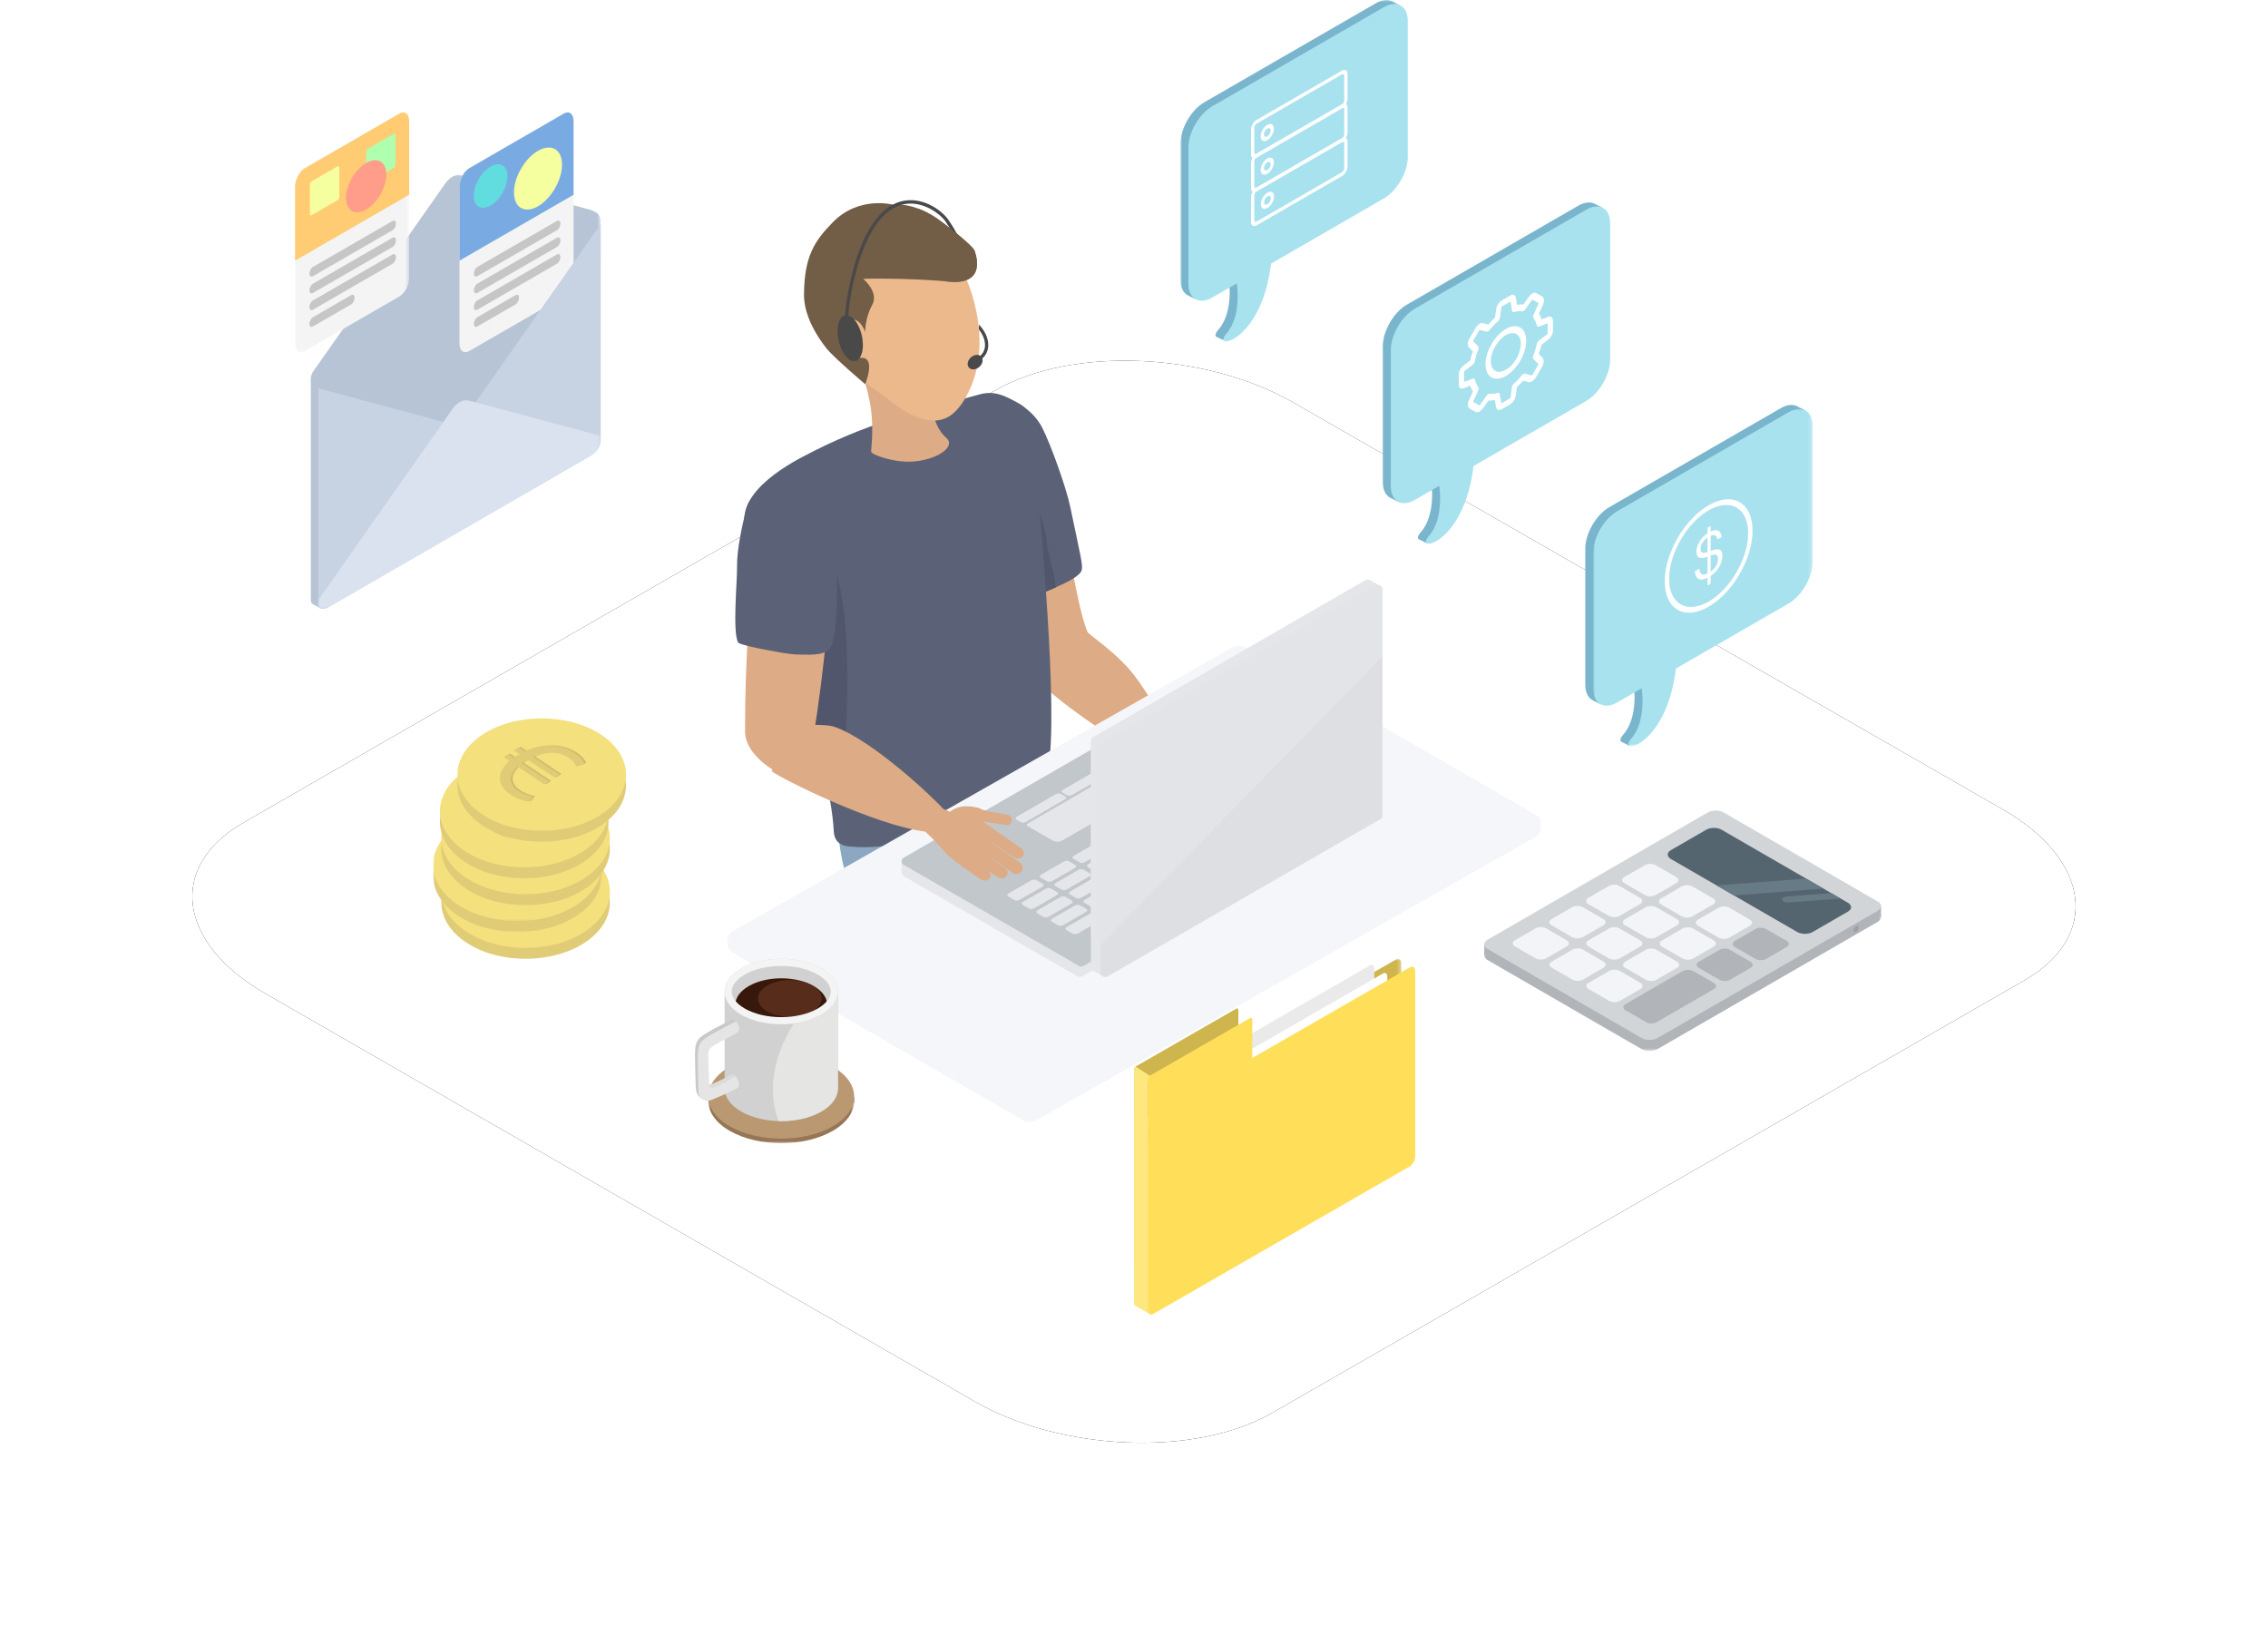 <svg xmlns="http://www.w3.org/2000/svg" xmlns:xlink="http://www.w3.org/1999/xlink" width="566" height="408" viewBox="0 0 566 408"><defs><polygon id="c" points="0 0 203.323 0 203.323 118.912 0 118.912"/><polygon id="e" points="0 0 54.75 0 54.75 84.164 0 84.164"/><polygon id="g" points="0 0 54.77 0 54.77 85.007 0 85.007"/><polygon id="i" points="0 0 36.398 0 36.398 21.014 0 21.014"/><polygon id="k" points="0 0 99.045 0 99.045 57.236 0 57.236"/><polygon id="m" points="0 0 66.684 0 66.684 86.764 0 86.764"/><polygon id="o" points="0 0 42.065 0 42.065 28.054 0 28.054"/><polygon id="q" points="0 0 42.065 0 42.065 28.054 0 28.054"/><polygon id="s" points="0 0 72.335 0 72.335 52.159 0 52.159"/><polygon id="u" points="0 0 28.471 0 28.471 59.827 0 59.827"/><polygon id="w" points="0 0 70.489 0 70.489 52.158 0 52.158"/><filter id="b" width="130.6%" height="153.3%" x="-15.3%" y="-26.7%" filterUnits="objectBoundingBox"><feOffset in="SourceAlpha" result="shadowOffsetOuter1"/><feGaussianBlur in="shadowOffsetOuter1" result="shadowBlurOuter1" stdDeviation="24"/><feColorMatrix in="shadowBlurOuter1" values="0 0 0 0 0.216 0 0 0 0 0.561 0 0 0 0 0.749 0 0 0 0.15 0"/></filter><path id="a" d="M18.173,247.888 L195.061,349.586 C216.729,362.181 250.316,363.549 269.384,352.609 L457.178,244.649 C476.174,233.709 473.791,214.636 451.833,201.968 L274.729,100.414 C252.699,87.819 219.474,86.451 200.406,97.391 L12.611,205.351 C-6.096,216.147 -3.785,235.22 18.173,247.888 Z"/></defs><g fill="none" fill-rule="evenodd" transform="translate(48)"><rect width="470" height="390"/><use xlink:href="#a" fill="#000" filter="url(#b)"/><use xlink:href="#a" fill="#FFF"/><g transform="translate(133.442)"><path fill="#8BA7C1" d="M50.172,200.55 C67.182,210.226 109.456,225.952 114.317,241.358 C117.653,251.927 87.877,263.263 87.719,253.34 C76.146,247.862 60.163,242.539 48.821,237.079 C40.528,233.084 35.665,230.802 32.52,225.096 C29.538,219.689 27.657,213.684 27.086,197.994 C27.038,196.709 25.424,193.149 23.654,191.147 C37.524,197.27 33.162,190.874 50.172,200.55"/><path fill="#DDAB85" d="M63.932,100.049 C66.89,110.665 65.247,116.46 68.454,127.362 C71.661,138.264 72.001,157.603 76.374,168.798 C83.995,176.196 94.449,183.025 102.687,188.008 C105.852,189.924 112.532,192.964 113.542,192.968 C118.834,192.984 118.237,186.914 114.269,183.76 C112.247,182.154 113.118,182.295 107.971,177.34 C105.771,175.224 103.939,171.207 100.733,167.413 C96.434,162.326 90.237,158.337 89.947,157.663 C86.455,149.536 82.719,117.866 80.214,112.742 C73.317,98.634 73.738,106.658 63.932,100.049"/><path fill="#5B6277" d="M72.469,101.177 C72.981,101.097 72.784,100.693 73.183,101.202 C72.767,100.672 76.574,102.666 78.653,106.718 C80.734,110.768 84.631,121.598 85.648,126.477 C88.24,138.896 88.862,141.009 88.493,142.301 C88.114,143.625 85.248,145.138 82.026,146.567 C79.232,147.804 75.831,149.215 74.905,148.962 C73.575,148.6 73.513,144.385 73.303,143.498 C70.471,131.563 68.959,119.633 65.893,107.857 C68.087,105.641 70.271,103.393 72.469,101.177"/><path fill="#51566D" d="M73.614,119.515 C74.833,122.231 75.995,122.984 77.053,125.512 C78.112,128.04 79.565,132.37 79.782,134.927 C80.12,138.907 81.836,142.699 82.025,146.567 C81.983,146.651 74.801,149.667 73.26,149.74 C71.397,149.828 74.429,144.786 74.356,142.98 C71.488,131.301 68.887,119.559 65.863,107.95 C68.855,111.271 71.894,115.684 73.614,119.515"/><path fill="#5B6277" d="M18.791,114.023 C35.022,105.422 46.397,102.987 63.086,98.396 C67.003,97.318 69.84,99.027 72.965,100.748 C75.42,102.1 76.052,104.395 77.89,106.215 C75.807,110.02 76.861,112.852 77.136,117.256 C77.474,122.65 82.285,170.321 80.569,188.579 C79.998,194.645 78.567,200.846 66.841,204.555 C56.08,207.959 41.43,212.338 30.423,211.212 C26.705,210.832 26.673,208.145 26.609,207.027 C26.038,196.947 21.243,181.538 21.079,175.17 C20.942,169.806 23.419,160.978 22.196,155.22 C21.083,149.977 21.05,145.031 20.437,139.87 C16.654,138.722 8.632,138.561 6.207,135.134 C-0.656,125.435 12.69,117.256 18.791,114.023"/><g transform="translate(0 161.088)"><mask id="d" fill="#fff"><use xlink:href="#c"/></mask><path fill="#F4F6F9" d="M77.128,118.491 L201.69,47.778 C203.858,46.547 203.87,43.428 201.71,42.181 L129.4,0.432 C128.408,-0.139 127.189,-0.145 126.195,0.42 L1.633,71.134 C-0.535,72.364 -0.547,75.485 1.613,76.731 L73.923,118.479 C74.913,119.051 76.133,119.056 77.128,118.491" mask="url(#d)"/></g><path fill="#51566D" d="M17.933,177.167 C18.631,172.387 23.41,160.512 22.546,157.497 C19.433,146.63 16.732,143.062 22.862,134.28 C31.294,142.867 30.767,172.29 28.907,192.558 C29.331,193.727 27.398,197.267 26.729,197.038 C24.918,196.418 21.48,195.146 21.326,193.474 C20.793,187.696 17.104,182.841 17.933,177.167"/><polygon fill="#E4E6EA" points="43.564 215.055 43.564 217.565 48.144 216.605"/><path fill="#E4E6EA" d="M88.626,243.606 L156.288,204.598 C157.103,204.129 157.103,202.953 156.288,202.483 L112.895,177.467 C112.518,177.25 112.052,177.25 111.675,177.467 L44.248,216.34 C43.33,216.869 43.33,218.195 44.248,218.725 L87.407,243.606 C87.784,243.824 88.248,243.824 88.626,243.606"/><polygon fill="#E4E6EA" points="156.899 200.916 156.899 203.633 151.732 202.824"/><path fill="#C2C7CC" d="M88.808,241.082 L156.249,202.202 C157.239,201.63 157.239,200.201 156.249,199.631 L113.077,174.741 C112.807,174.587 112.476,174.587 112.207,174.741 L44.077,214.018 C43.393,214.413 43.393,215.401 44.077,215.795 L87.938,241.082 C88.208,241.237 88.539,241.237 88.808,241.082"/><path fill="#E4E6EA" d="M103.969 196.582 97.802 193.026C97.392 192.79 96.885 192.792 96.478 193.034 93.122 195.024 77.799 203.9 74.934 205.559 74.725 205.68 74.733 205.977 74.943 206.097L81.203 209.707C81.89 210.103 82.931 210.147 83.527 209.804L104.137 197.922C104.732 197.579 104.656 196.978 103.969 196.582M73.315 205.156 72.207 204.517C71.89 204.333 71.93 204.012 72.296 203.8L82.078 198.154C82.442 197.942 83.001 197.92 83.317 198.102L84.424 198.742C84.741 198.925 84.701 199.246 84.337 199.458L74.554 205.104C74.189 205.316 73.632 205.338 73.315 205.156M84.837 198.434 83.728 197.795C83.412 197.611 83.451 197.289 83.817 197.078L93.599 191.431C93.964 191.22 94.522 191.197 94.838 191.379L95.946 192.02C96.262 192.202 96.222 192.524 95.858 192.735L86.076 198.382C85.71 198.594 85.153 198.616 84.837 198.434M78.693 221.256 73.009 224.538C72.63 224.758 72.051 224.782 71.722 224.592L70.148 223.682C69.82 223.494 69.861 223.159 70.24 222.939L75.924 219.658C76.305 219.439 76.883 219.415 77.211 219.604L78.786 220.513C79.115 220.703 79.072 221.037 78.693 221.256M86.829 216.559 81.145 219.841C80.766 220.061 80.186 220.085 79.858 219.895L78.284 218.985C77.956 218.797 77.997 218.462 78.376 218.242L84.06 214.961C84.44 214.742 85.018 214.718 85.347 214.907L86.922 215.816C87.25 216.006 87.208 216.34 86.829 216.559M94.964 211.862 89.28 215.144C88.901 215.364 88.322 215.388 87.993 215.198L86.42 214.288C86.091 214.1 86.132 213.765 86.511 213.545L92.195 210.264C92.576 210.045 93.154 210.021 93.482 210.21L95.057 211.119C95.386 211.309 95.343 211.643 94.964 211.862M103.1 207.165 97.416 210.447C97.037 210.667 96.457 210.691 96.129 210.5L94.555 209.591C94.227 209.402 94.268 209.067 94.647 208.848L100.331 205.567C100.711 205.348 101.289 205.324 101.618 205.513L103.193 206.422C103.521 206.612 103.479 206.946 103.1 207.165M111.235 202.468 105.551 205.75C105.172 205.97 104.593 205.994 104.265 205.803L102.691 204.894C102.362 204.705 102.403 204.37 102.782 204.151L108.466 200.87C108.847 200.651 109.425 200.627 109.753 200.816L111.329 201.725C111.657 201.915 111.614 202.249 111.235 202.468M119.371 197.771 113.687 201.053C113.308 201.272 112.728 201.296 112.4 201.106L110.826 200.197C110.498 200.008 110.539 199.673 110.918 199.454L116.602 196.173C116.982 195.954 117.56 195.93 117.889 196.119L119.464 197.028C119.792 197.218 119.75 197.552 119.371 197.771M127.507 193.074 121.822 196.356C121.444 196.575 120.864 196.599 120.536 196.409L118.962 195.5C118.633 195.311 118.675 194.976 119.053 194.757L124.738 191.476C125.118 191.257 125.696 191.233 126.024 191.422L127.6 192.331C127.928 192.521 127.885 192.855 127.507 193.074M82.323 223.352 76.639 226.634C76.26 226.853 75.68 226.877 75.352 226.687L73.778 225.778C73.45 225.589 73.491 225.254 73.87 225.035L79.554 221.754C79.934 221.535 80.512 221.511 80.841 221.7L82.416 222.609C82.744 222.799 82.702 223.133 82.323 223.352M90.458 218.655 84.774 221.937C84.395 222.156 83.816 222.18 83.487 221.99L81.914 221.081C81.585 220.892 81.626 220.557 82.005 220.338L87.689 217.057C88.07 216.838 88.648 216.814 88.976 217.003L90.551 217.912C90.88 218.102 90.837 218.436 90.458 218.655M98.594 213.958 92.91 217.24C92.531 217.459 91.951 217.483 91.623 217.293L90.049 216.384C89.721 216.195 89.762 215.86 90.141 215.641L95.825 212.36C96.205 212.141 96.783 212.117 97.112 212.306L98.687 213.215C99.015 213.405 98.973 213.739 98.594 213.958M106.729 209.261 101.045 212.543C100.666 212.762 100.087 212.786 99.759 212.596L98.185 211.687C97.856 211.498 97.898 211.163 98.276 210.944L103.961 207.663C104.341 207.444 104.919 207.42 105.247 207.608L106.823 208.518C107.151 208.708 107.108 209.041 106.729 209.261M114.865 204.564 109.181 207.846C108.802 208.065 108.222 208.089 107.894 207.899L106.32 206.99C105.992 206.801 106.033 206.466 106.412 206.247L112.096 202.966C112.476 202.747 113.054 202.723 113.383 202.911L114.958 203.821C115.286 204.011 115.244 204.344 114.865 204.564M123.001 199.867 117.316 203.149C116.938 203.368 116.358 203.392 116.03 203.202L114.456 202.293C114.127 202.104 114.169 201.769 114.547 201.55L120.232 198.269C120.612 198.049 121.19 198.025 121.518 198.214L123.094 199.124C123.422 199.314 123.379 199.647 123.001 199.867M131.136 195.17 125.452 198.452C125.073 198.671 124.494 198.695 124.165 198.505L122.591 197.596C122.263 197.407 122.304 197.072 122.683 196.853L128.367 193.572C128.747 193.352 129.326 193.328 129.654 193.517L131.229 194.427C131.557 194.617 131.515 194.95 131.136 195.17M85.953 225.448 80.268 228.73C79.89 228.949 79.31 228.973 78.982 228.783L77.408 227.874C77.079 227.685 77.121 227.35 77.499 227.13L83.184 223.85C83.564 223.63 84.142 223.606 84.47 223.795L86.046 224.704C86.374 224.895 86.331 225.228 85.953 225.448M94.088 220.75 88.404 224.032C88.025 224.252 87.446 224.276 87.117 224.086L85.543 223.176C85.215 222.988 85.256 222.653 85.635 222.433L91.319 219.153C91.699 218.933 92.278 218.909 92.606 219.098L94.181 220.007C94.509 220.197 94.467 220.531 94.088 220.75M102.224 216.053 96.539 219.335C96.161 219.555 95.581 219.579 95.253 219.389L93.679 218.479C93.35 218.291 93.392 217.956 93.771 217.736L99.455 214.456C99.835 214.236 100.413 214.212 100.741 214.401L102.317 215.31C102.645 215.5 102.602 215.834 102.224 216.053M110.359 211.356 104.675 214.638C104.296 214.858 103.716 214.882 103.388 214.692L101.814 213.782C101.486 213.594 101.527 213.259 101.906 213.039L107.59 209.759C107.97 209.539 108.549 209.515 108.877 209.704L110.452 210.613C110.78 210.803 110.738 211.137 110.359 211.356M118.495 206.659 112.81 209.941C112.432 210.161 111.852 210.185 111.524 209.995L109.95 209.085C109.621 208.896 109.663 208.562 110.041 208.342L115.726 205.061C116.106 204.842 116.684 204.818 117.012 205.007L118.588 205.916C118.916 206.106 118.873 206.44 118.495 206.659M126.63 201.962 120.946 205.244C120.567 205.464 119.988 205.488 119.659 205.298L118.085 204.388C117.757 204.199 117.798 203.865 118.177 203.645L123.861 200.364C124.241 200.145 124.82 200.121 125.148 200.31L126.723 201.219C127.052 201.409 127.009 201.743 126.63 201.962M134.766 197.265 129.082 200.547C128.703 200.767 128.123 200.79 127.795 200.6L126.221 199.691C125.893 199.502 125.934 199.167 126.313 198.948L131.997 195.667C132.377 195.448 132.955 195.424 133.284 195.613L134.859 196.522C135.187 196.712 135.145 197.046 134.766 197.265M89.582 227.543 83.898 230.825C83.519 231.044 82.94 231.068 82.611 230.878L81.037 229.969C80.709 229.78 80.75 229.445 81.129 229.226L86.813 225.945C87.193 225.726 87.772 225.702 88.1 225.891L89.675 226.8C90.004 226.99 89.961 227.324 89.582 227.543M97.718 222.846 92.034 226.128C91.655 226.347 91.075 226.371 90.747 226.181L89.173 225.272C88.844 225.083 88.886 224.748 89.265 224.529L94.949 221.248C95.329 221.029 95.907 221.005 96.235 221.194L97.811 222.103C98.139 222.293 98.097 222.627 97.718 222.846M105.853 218.149 100.169 221.431C99.79 221.65 99.211 221.674 98.882 221.484L97.308 220.575C96.98 220.386 97.021 220.051 97.4 219.832L103.084 216.551C103.464 216.332 104.043 216.308 104.371 216.497L105.946 217.406C106.275 217.596 106.232 217.93 105.853 218.149M113.989 213.452 108.305 216.734C107.926 216.953 107.346 216.977 107.018 216.787L105.444 215.878C105.116 215.689 105.157 215.354 105.536 215.135L111.22 211.854C111.6 211.635 112.178 211.611 112.507 211.8L114.082 212.709C114.41 212.899 114.368 213.233 113.989 213.452M122.124 208.755 116.44 212.037C116.061 212.256 115.482 212.28 115.153 212.09L113.579 211.181C113.251 210.992 113.292 210.657 113.671 210.438L119.355 207.157C119.735 206.938 120.314 206.914 120.642 207.102L122.217 208.012C122.546 208.202 122.503 208.535 122.124 208.755M130.26 204.058 124.576 207.34C124.197 207.559 123.617 207.583 123.289 207.393L121.715 206.484C121.387 206.295 121.428 205.96 121.807 205.741L127.491 202.46C127.871 202.241 128.449 202.217 128.778 202.405L130.353 203.315C130.681 203.505 130.639 203.838 130.26 204.058M138.395 199.361 132.711 202.643C132.332 202.862 131.753 202.886 131.424 202.696L129.851 201.787C129.522 201.598 129.563 201.263 129.942 201.044L135.626 197.763C136.007 197.543 136.585 197.52 136.913 197.708L138.488 198.618C138.817 198.808 138.774 199.141 138.395 199.361M93.212 229.639 87.528 232.921C87.149 233.14 86.569 233.164 86.241 232.974L84.667 232.065C84.339 231.876 84.38 231.541 84.759 231.321L90.443 228.041C90.823 227.821 91.401 227.797 91.729 227.986L93.305 228.896C93.633 229.086 93.591 229.419 93.212 229.639M101.347 224.942 95.663 228.224C95.284 228.443 94.705 228.467 94.376 228.277L92.802 227.368C92.474 227.179 92.515 226.844 92.894 226.625L98.578 223.344C98.958 223.124 99.537 223.1 99.865 223.289L101.44 224.198C101.769 224.389 101.726 224.722 101.347 224.942M109.483 220.244 103.799 223.527C103.42 223.746 102.84 223.77 102.512 223.58L100.938 222.67C100.61 222.482 100.651 222.147 101.03 221.927L106.714 218.647C107.094 218.427 107.672 218.403 108.001 218.592L109.576 219.501C109.904 219.691 109.862 220.025 109.483 220.244M117.618 215.547 111.934 218.83C111.555 219.049 110.976 219.073 110.647 218.883L109.073 217.973C108.745 217.785 108.786 217.45 109.165 217.23L114.849 213.95C115.23 213.73 115.808 213.706 116.136 213.895L117.711 214.804C118.04 214.994 117.997 215.328 117.618 215.547M125.754 210.85 120.07 214.132C119.691 214.352 119.111 214.376 118.783 214.186L117.209 213.276C116.881 213.088 116.922 212.753 117.301 212.533L122.985 209.252C123.365 209.033 123.943 209.009 124.272 209.198L125.847 210.107C126.175 210.297 126.133 210.631 125.754 210.85M133.889 206.153 128.205 209.435C127.826 209.655 127.247 209.679 126.918 209.489L125.345 208.579C125.016 208.391 125.057 208.056 125.436 207.836L131.12 204.555C131.501 204.336 132.079 204.312 132.407 204.501L133.982 205.41C134.311 205.6 134.268 205.934 133.889 206.153M142.025 201.456 136.341 204.738C135.962 204.958 135.382 204.982 135.054 204.792L133.48 203.882C133.152 203.694 133.193 203.359 133.572 203.139L139.256 199.858C139.636 199.639 140.214 199.615 140.543 199.804L142.118 200.713C142.446 200.903 142.404 201.237 142.025 201.456"/><path fill="#E4E6EA" d="M92.562,242.229 L160.542,203.038 C160.932,202.814 161.172,202.397 161.172,201.948 L161.172,145.911 C161.172,144.943 160.125,144.337 159.285,144.821 L91.446,183.931 C91.056,184.155 90.816,184.571 90.816,185.021 L90.816,241.22 C90.816,242.116 91.786,242.677 92.562,242.229"/><path fill="#E4E6EA" d="M161.172 145.911C161.172 144.942 160.124 144.337 159.285 144.821L91.446 183.93C91.056 184.154 90.816 184.57 90.816 185.021L90.816 234.388 161.172 162.376 161.172 145.911ZM93.765 243.6 91.427 242.244C91.427 242.244 94.798 239.658 94.737 239.749 94.675 239.841 93.765 243.6 93.765 243.6"/><path fill="#E4E6EA" d="M163.01,146.193 L160.615,144.872 C160.615,144.872 159.093,149.905 159.276,149.782 C159.461,149.66 163.01,146.193 163.01,146.193"/><path fill="#DEDFE2" d="M94.993,243.626 L163.072,204.378 C163.381,204.2 163.571,203.871 163.571,203.515 L163.571,147.199 C163.571,146.287 162.584,145.717 161.794,146.173 L93.807,185.367 C93.44,185.579 93.214,185.97 93.214,186.394 L93.214,242.598 C93.214,243.512 94.202,244.082 94.993,243.626"/><path fill="#E2E4E8" d="M163.571,147.183 C163.571,146.277 162.592,145.712 161.808,146.164 L93.844,185.346 C93.455,185.571 93.214,185.987 93.214,186.436 L93.214,235.804 L163.571,163.791 L163.571,147.183 Z"/><path fill="#DDAB85" d="M49.327,207.48 C36.581,205.852 13.345,194.213 11.154,192.447 C12.566,188.54 14.083,184.689 14.87,180.611 C17.418,181.263 24.076,180.39 26.901,181.39 C36.18,184.672 51.044,198.578 54.179,202.06 C61.875,206.472 60.146,207.126 52.283,208.129 C51.726,208.131 49.803,207.541 49.327,207.48"/><path fill="#DDAB85" d="M4.491 182.493C4.491 162.343 5.814 152.017 6.613 131.624 20.329 135.995 24.553 133.736 25.142 152.955 25.263 156.86 22.138 184.681 19.754 191.848 15.962 195.383 19.086 194.239 11.154 191.875 11.077 191.851 4.491 187.975 4.491 182.493M61.742 202.544 62.415 201.522C62.742 201.623 63.221 201.895 63.992 202.12 65.436 202.541 69.93 203.26 69.93 203.26 70.84 203.658 71.064 203.982 71.09 204.655L70.987 205.132C70.551 205.81 70.591 205.883 69.19 205.806L62.852 204.829C61.941 204.43 61.414 203.175 61.742 202.544"/><path fill="#DDAB85" d="M53.993,201.856 L55.624,202.552 C55.624,202.552 55.66,202.522 55.725,202.475 C56.927,201.581 58.434,201.127 59.96,201.19 C61.11,201.238 62.661,201.415 63.505,201.985 C63.505,201.985 63.646,202.807 63.08,203.593 L63.844,204.984 L73.361,211.644 C73.681,211.869 73.913,212.187 74.014,212.549 C74.116,212.924 74.112,213.291 73.687,213.771 C73.687,213.771 73.418,214.246 72.482,214.212 C72.149,214.2 71.83,214.093 71.565,213.907 L63.676,208.556 L73.196,215.326 C73.604,215.615 73.853,216.169 73.793,216.646 C73.726,217.161 73.726,217.161 73.236,217.679 C73.236,217.679 72.349,218.444 71.265,217.808 L62.189,211.426 L69.497,216.72 C69.947,217.045 70.149,217.593 69.994,218.107 C69.939,218.289 69.841,218.472 69.676,218.635 C69.676,218.635 69.07,219.673 67.525,218.856 L59.775,213.497 L65.304,217.393 C65.647,217.642 65.833,218.036 65.796,218.441 C65.759,218.853 65.882,218.989 65.408,219.322 C65.408,219.322 64.381,220.329 63.059,219.2 C63.059,219.2 56.725,215.13 54.774,213.033 C54.45,212.684 53.018,211.1 53.018,211.1 C53.018,211.1 52.645,210.646 51.838,209.788 L49.485,207.507 L53.993,201.856 Z"/><path fill="#5B6277" d="M12.204,121.316 C8.933,121.885 5.712,123.326 4.777,127.098 C3.843,130.871 2.423,136.938 2.49,141.506 C2.542,145.14 1.317,157.782 2.775,160.335 C3.067,160.844 8.674,161.968 9.641,162.135 C11.798,162.507 15.357,163.305 17.756,163.324 C20.152,163.341 23.448,163.617 25.228,162.285 C26.744,161.15 27.186,155.637 27.376,150.686 C27.566,145.733 27.335,139.409 27.441,134.024 C22.452,129.58 18.782,120.171 12.204,121.316"/><path fill="#DDAB85" d="M33.569,92.494 C35.94,100.09 36.707,104.181 35.956,112.693 C35.896,113.356 41.534,115.536 46.472,115.165 C52.256,114.732 57.317,111.528 54.684,109.218 C49.861,104.985 50.947,95.813 51.408,94.003 C53.124,87.264 49.909,86.57 44.198,86.605 C38.487,86.64 38.139,91.808 33.569,92.494"/><path fill="#ECB98C" d="M30.509,66.162 C29.33,72.12 24.512,80.144 26.629,86.329 C28.745,92.514 36.287,96.507 40.696,99.988 C45.657,103.902 50.898,106.41 55.195,104.023 C58.537,102.168 61.413,96.581 62.445,91.367 C63.534,85.865 63.002,79.64 61.247,73.848 C59.201,67.096 55.493,60.932 50.746,57.186 C41.927,50.226 32.868,54.245 30.509,66.162"/><path fill="#725D46" d="M33.981,69.581 C33.981,69.581 37.985,72.903 36.228,76.08 C34.36,79.455 34.487,82.87 34.487,82.87 C34.487,82.87 33.36,79.304 30.783,79.719 C28.206,80.133 28.9,85.154 28.9,85.154 C28.9,85.154 29.936,89.375 33.574,89.286 C37.211,89.197 34.478,95.872 34.478,95.872 C34.478,95.872 26.651,89.243 24.778,86.884 C22.291,83.752 19.183,78.638 19.207,73.564 C19.255,63.906 21.882,60.066 26.388,55.464 C33.007,48.706 41.545,51.1 41.545,51.1 C41.545,51.1 46.617,50.163 53.364,55.207 C60.796,60.768 61.685,62.368 61.685,62.368 C61.685,62.368 65.486,71.292 55.291,70.262 C48.253,69.551 36.785,69.412 33.981,69.581"/><path fill="#DD9145" d="M29.641 77.42C29.666 77.152 29.695 76.882 29.73 76.612 29.704 76.881 29.685 77.147 29.663 77.414 29.655 77.415 29.649 77.419 29.641 77.42M36.139 80.188C36.173 80.305 36.191 80.375 36.191 80.375 36.191 80.375 36.164 80.31 36.139 80.188"/><path fill="#494949" d="M61.305 88.856C61.613 88.681 61.93 88.582 62.229 88.556 62.597 88.522 62.94 88.601 63.21 88.776 63.746 88.288 64.112 87.685 64.277 86.975 64.615 85.53 64.09 83.798 62.872 82.249 62.867 82.243 62.86 82.236 62.855 82.229 62.858 81.843 62.855 81.417 62.851 81.084 62.856 81.084 62.862 81.084 62.867 81.085 62.943 81.103 63.016 81.137 63.073 81.201 64.76 83.071 65.506 85.304 65.07 87.176 64.861 88.066 64.394 88.837 63.712 89.446 63.972 90.265 63.458 91.325 62.52 91.86 62.091 92.106 61.645 92.201 61.25 92.159 60.749 92.106 60.333 91.834 60.146 91.368 59.809 90.539 60.329 89.414 61.305 88.856M29.207 78.757C29.279 78.728 29.351 78.709 29.424 78.691 29.432 78.689 29.44 78.685 29.447 78.684 29.468 78.418 29.488 78.151 29.513 77.882 29.841 74.357 30.542 70.656 31.615 66.812 34.913 54.995 39.728 51.224 43.444 50.248 43.707 50.179 43.965 50.124 44.217 50.08 49.47 49.185 53.96 52.951 55.203 54.808L55.284 54.93C55.658 55.487 56.079 56.117 56.511 56.827 57.629 58.668 58.816 61.057 59.42 64.169 59.645 65.324 59.764 66.646 59.794 68.009 59.485 67.209 59.154 66.474 58.801 65.711 58.786 65.597 58.79 65.372 58.773 65.26 58.081 60.593 56.008 57.491 54.617 55.414L54.535 55.293C53.255 53.379 48.952 50.13 44.35 50.916 41.973 51.323 39.81 52.744 37.904 55.118 35.704 57.856 33.844 61.863 32.398 67.048 31.262 71.116 30.551 75.015 30.261 78.712 30.594 78.805 30.929 78.991 31.254 79.262 32.173 80.026 33.017 81.442 33.504 83.226 33.954 84.878 34.006 86.507 33.73 87.768 33.488 88.865 32.999 89.684 32.295 89.988 32.289 89.991 32.283 89.995 32.277 89.998 31.974 90.124 31.656 90.143 31.334 90.073 30.47 89.889 29.577 89.043 28.875 87.768 28.517 87.121 28.209 86.367 27.98 85.529 27.132 82.425 27.683 79.392 29.207 78.757"/><path fill="#725D46" d="M61.685,62.368 C61.685,62.368 60.796,60.768 53.364,55.208 C51.339,53.694 49.471,52.727 47.84,52.103 L54.475,70.186 C54.749,70.211 55.029,70.235 55.291,70.262 C65.486,71.292 61.685,62.368 61.685,62.368"/><path fill="#79B5CC" d="M218.429,51.803 L216.68,50.937 C216.598,50.888 216.509,50.848 216.421,50.809 L216.276,50.737 L216.275,50.739 C215.234,50.326 213.894,50.486 212.434,51.328 L169.634,76.039 C166.348,77.936 163.659,82.594 163.659,86.388 L163.659,120.313 C163.659,122.363 164.447,123.751 165.688,124.301 L167.429,125.173 L167.739,124.492 C168.336,124.381 168.971,124.145 169.634,123.763 L175.754,120.229 C175.754,120.229 177.054,128.338 173.152,132.762 C172.257,133.776 172.244,134.437 172.771,134.623 L174.601,135.528 L176.335,133.113 C179.325,130.676 183.12,125.204 184.283,115.304 L212.434,99.052 C215.72,97.154 218.409,92.497 218.409,88.703 L218.409,54.778 C218.409,53.672 218.176,52.764 217.771,52.069 C218.15,51.916 218.429,51.803 218.429,51.803"/><path fill="#A8E2EF" d="M171.625,77.033 L214.424,52.322 C217.711,50.425 220.4,51.977 220.4,55.772 L220.4,89.697 C220.4,93.491 217.711,98.148 214.424,100.046 L186.274,116.298 C183.961,135.98 171.24,138.179 175.143,133.755 C179.046,129.332 177.745,121.223 177.745,121.223 L171.625,124.757 C168.338,126.654 165.649,125.101 165.649,121.307 L165.649,87.382 C165.649,83.586 168.338,78.93 171.625,77.033"/><path fill="#FFF" d="M183.915,95.175 L183.915,92.788 C183.915,92.715 183.959,92.627 184.022,92.578 L186.086,90.985 C186.341,90.792 186.552,90.448 186.616,90.117 C186.802,89.176 187.088,88.212 187.471,87.247 C187.602,86.911 187.593,86.586 187.441,86.431 L186.228,85.164 C186.193,85.121 186.199,85.039 186.242,84.962 L187.706,82.427 C187.741,82.368 187.779,82.339 187.799,82.329 C187.824,82.314 187.848,82.311 187.874,82.314 L189.567,82.742 C189.784,82.794 190.063,82.644 190.289,82.359 C190.947,81.531 191.654,80.789 192.396,80.145 C192.651,79.924 192.842,79.569 192.888,79.243 L193.231,76.68 C193.241,76.601 193.294,76.518 193.358,76.482 L195.427,75.289 C195.49,75.251 195.544,75.271 195.554,75.339 L195.908,77.534 C195.952,77.804 196.143,77.931 196.393,77.866 C197.116,77.664 197.807,77.604 198.447,77.679 C198.673,77.701 198.957,77.526 199.173,77.224 L200.868,74.851 C200.888,74.823 200.911,74.798 200.941,74.781 C200.966,74.766 201,74.753 201.035,74.771 L202.499,75.617 C202.543,75.642 202.548,75.725 202.513,75.802 L201.29,78.492 C201.137,78.823 201.123,79.156 201.256,79.34 C201.633,79.864 201.914,80.507 202.096,81.236 C202.16,81.495 202.371,81.593 202.63,81.495 L204.679,80.709 C204.743,80.684 204.786,80.72 204.786,80.795 L204.786,83.182 C204.786,83.255 204.743,83.343 204.679,83.391 L202.601,84.999 C202.346,85.197 202.14,85.538 202.071,85.866 C201.884,86.808 201.589,87.777 201.207,88.736 C201.074,89.074 201.084,89.397 201.236,89.559 L202.444,90.816 C202.479,90.859 202.473,90.941 202.43,91.018 L200.966,93.553 C200.931,93.613 200.891,93.641 200.873,93.652 C200.848,93.666 200.824,93.669 200.798,93.666 L199.08,93.246 C198.967,93.216 198.83,93.25 198.697,93.326 C198.584,93.391 198.465,93.493 198.363,93.621 C197.729,94.407 197.051,95.121 196.349,95.736 C196.099,95.954 195.908,96.304 195.863,96.629 L195.52,99.21 C195.509,99.289 195.456,99.372 195.392,99.408 L193.324,100.601 C193.26,100.639 193.207,100.619 193.196,100.551 L192.848,98.371 C192.809,98.098 192.617,97.965 192.361,98.038 C191.639,98.24 190.947,98.311 190.304,98.24 C190.078,98.218 189.793,98.393 189.582,98.691 L187.878,101.075 C187.859,101.104 187.834,101.129 187.804,101.146 C187.779,101.16 187.746,101.174 187.711,101.154 L186.248,100.31 C186.204,100.284 186.199,100.203 186.233,100.125 L187.445,97.452 C187.598,97.115 187.608,96.785 187.475,96.601 C187.092,96.079 186.807,95.445 186.621,94.719 C186.557,94.467 186.35,94.364 186.091,94.464 L184.028,95.257 C183.964,95.283 183.92,95.246 183.92,95.172 L183.915,95.175 Z M182.604,93.545 L182.604,95.933 C182.604,96.754 183.115,97.157 183.816,96.887 L185.466,96.252 C185.634,96.792 185.86,97.279 186.129,97.718 L185.158,99.856 C184.744,100.764 184.813,101.637 185.315,101.925 L186.778,102.771 C187.053,102.929 187.416,102.896 187.804,102.671 C188.109,102.496 188.404,102.218 188.649,101.872 L190.01,99.963 C190.52,99.981 191.056,99.927 191.61,99.805 L191.891,101.549 C192.008,102.291 192.613,102.533 193.324,102.121 L195.396,100.924 C196.109,100.514 196.713,99.575 196.83,98.696 L197.106,96.632 C197.641,96.131 198.161,95.586 198.658,95 L200.038,95.336 C200.283,95.398 200.572,95.339 200.877,95.163 C201.265,94.94 201.629,94.554 201.904,94.077 L203.367,91.543 C203.873,90.673 203.937,89.722 203.525,89.292 L202.557,88.296 C202.832,87.547 203.058,86.799 203.23,86.065 L204.899,84.772 C205.601,84.231 206.113,83.238 206.113,82.416 L206.113,80.029 C206.113,79.206 205.601,78.803 204.899,79.073 L203.27,79.697 C203.102,79.153 202.885,78.66 202.616,78.22 L203.598,76.06 C204.01,75.152 203.942,74.278 203.441,73.99 L201.972,73.147 C201.702,72.986 201.334,73.022 200.946,73.247 C200.642,73.422 200.346,73.7 200.102,74.046 L198.751,75.949 C198.241,75.927 197.705,75.974 197.155,76.093 L196.87,74.33 C196.752,73.587 196.148,73.346 195.436,73.757 L193.369,74.951 C192.656,75.362 192.053,76.3 191.935,77.179 L191.659,79.221 C191.085,79.751 190.529,80.337 189.999,80.967 L188.634,80.632 C188.389,80.57 188.099,80.63 187.795,80.805 C187.407,81.03 187.043,81.415 186.768,81.891 L185.305,84.426 C184.799,85.297 184.735,86.247 185.147,86.678 L186.12,87.687 C185.85,88.433 185.628,89.179 185.457,89.919 L183.807,91.194 C183.104,91.736 182.593,92.728 182.604,93.545 L182.604,93.545 Z"/><path fill="#FFF" d="M190.608,90.114 C190.608,87.727 192.287,84.818 194.356,83.624 C196.423,82.431 198.103,83.4 198.103,85.787 C198.103,88.175 196.423,91.083 194.356,92.277 C192.287,93.47 190.608,92.501 190.608,90.114 M189.283,90.88 C189.283,94.111 191.556,95.425 194.356,93.808 C197.155,92.192 199.428,88.254 199.428,85.021 C199.428,81.79 197.155,80.476 194.356,82.093 C191.556,83.709 189.283,87.647 189.283,90.88"/><path fill="#79B5CC" d="M268.951,102.324 L267.202,101.459 C267.119,101.41 267.03,101.37 266.942,101.33 L266.797,101.258 L266.796,101.261 C265.755,100.847 264.415,101.007 262.956,101.85 L220.156,126.56 C216.87,128.457 214.181,133.115 214.181,136.909 L214.181,170.834 C214.181,172.884 214.969,174.272 216.209,174.822 L217.95,175.694 L218.26,175.014 C218.857,174.902 219.492,174.667 220.156,174.284 L226.276,170.751 C226.276,170.751 227.576,178.86 223.673,183.284 C222.779,184.298 222.765,184.958 223.293,185.145 L225.122,186.05 L226.857,183.634 C229.846,181.198 233.642,175.725 234.805,165.826 L262.956,149.573 C266.242,147.675 268.931,143.019 268.931,139.225 L268.931,105.299 C268.931,104.193 268.697,103.285 268.293,102.59 C268.672,102.437 268.951,102.324 268.951,102.324"/><g transform="translate(216.17 102.034)"><mask id="f" fill="#fff"><use xlink:href="#e"/></mask><path fill="#A8E2EF" d="M5.975,25.52 L48.775,0.81 C52.061,-1.087 54.75,0.464 54.75,4.259 L54.75,38.185 C54.75,41.979 52.061,46.635 48.775,48.533 L20.624,64.786 C18.311,84.467 5.591,86.666 9.494,82.242 C13.397,77.82 12.095,69.711 12.095,69.711 L5.975,73.244 C2.689,75.141 0,73.588 0,69.795 L0,35.869 C0,32.074 2.689,27.417 5.975,25.52" mask="url(#f)"/></g><path fill="#FFF" d="M244.966,126.075 C238.912,129.57 234.005,138.069 234.005,145.059 C234.005,152.048 238.912,154.881 244.966,151.386 C251.019,147.891 255.926,139.392 255.926,132.402 C255.926,125.413 251.019,122.58 244.966,126.075 M244.966,127.34 C250.405,124.2 254.83,126.754 254.83,133.035 C254.83,139.316 250.405,146.98 244.966,150.121 C239.526,153.261 235.101,150.706 235.101,144.426 C235.101,138.145 239.526,130.48 244.966,127.34"/><path fill="#FFF" d="M247.304,139.534 C247.304,139.254 247.276,139.027 247.219,138.854 C247.162,138.681 247.063,138.555 246.922,138.475 C246.783,138.395 246.594,138.369 246.357,138.394 C246.122,138.42 245.824,138.492 245.465,138.609 L245.465,142.644 C245.727,142.462 245.971,142.252 246.194,142.012 C246.417,141.773 246.611,141.515 246.779,141.239 C246.945,140.961 247.074,140.679 247.166,140.389 C247.257,140.101 247.304,139.815 247.304,139.534 L247.304,139.534 Z M242.956,136.888 C242.956,137.128 242.977,137.332 243.021,137.497 C243.065,137.663 243.151,137.784 243.277,137.86 C243.404,137.938 243.579,137.97 243.802,137.955 C244.026,137.942 244.322,137.874 244.69,137.752 L244.69,134.127 C244.137,134.495 243.711,134.93 243.409,135.43 C243.107,135.931 242.956,136.417 242.956,136.888 L242.956,136.888 Z M244.69,144.152 C244.129,144.436 243.656,144.589 243.271,144.608 C242.885,144.628 242.573,144.554 242.332,144.384 C242.09,144.215 241.907,143.97 241.779,143.649 C241.653,143.328 241.572,142.96 241.537,142.545 L242.641,141.909 C242.675,142.177 242.726,142.428 242.791,142.66 C242.857,142.891 242.964,143.069 243.114,143.193 C243.263,143.316 243.461,143.379 243.711,143.379 C243.961,143.38 244.286,143.284 244.69,143.09 L244.69,138.904 C244.252,139.067 243.862,139.173 243.521,139.223 C243.179,139.274 242.891,139.254 242.654,139.162 C242.417,139.072 242.235,138.902 242.109,138.65 C241.981,138.401 241.917,138.048 241.917,137.592 C241.917,137.198 241.985,136.791 242.121,136.368 C242.258,135.945 242.445,135.536 242.686,135.14 C242.928,134.742 243.219,134.365 243.561,134.006 C243.902,133.647 244.278,133.333 244.69,133.065 L244.69,131.699 L245.465,131.253 L245.465,132.633 C246.262,132.254 246.894,132.179 247.362,132.409 C247.832,132.639 248.109,133.174 248.197,134.014 L247.172,134.605 C247.077,134.083 246.89,133.749 246.614,133.606 C246.339,133.461 245.955,133.491 245.465,133.695 L245.465,137.455 C245.947,137.28 246.371,137.158 246.739,137.092 C247.107,137.026 247.413,137.042 247.659,137.138 C247.903,137.233 248.088,137.418 248.21,137.691 C248.333,137.965 248.394,138.343 248.394,138.829 C248.394,139.263 248.322,139.71 248.177,140.167 C248.034,140.626 247.832,141.07 247.574,141.502 C247.314,141.935 247.006,142.341 246.647,142.719 C246.288,143.1 245.893,143.428 245.465,143.706 L245.465,145.632 L244.69,146.079 L244.69,144.152 Z"/><g transform="translate(113.138)"><mask id="h" fill="#fff"><use xlink:href="#g"/></mask><path fill="#79B5CC" d="M54.77,1.281 L53.021,0.416 C52.939,0.367 52.85,0.327 52.762,0.287 L52.617,0.215 L52.616,0.218 C51.575,-0.196 50.235,-0.036 48.775,0.807 L5.975,25.517 C2.689,27.414 0,32.072 0,35.866 L0,69.792 C0,71.841 0.788,73.229 2.029,73.779 L3.77,74.652 L4.08,73.971 C4.677,73.859 5.312,73.624 5.975,73.241 L12.095,69.708 C12.095,69.708 13.396,77.817 9.493,82.241 C8.598,83.255 8.585,83.916 9.112,84.102 L10.942,85.007 L12.676,82.592 C15.666,80.155 19.461,74.682 20.624,64.783 L48.775,48.53 C52.061,46.632 54.75,41.976 54.75,38.182 L54.75,4.256 C54.75,3.15 54.517,2.242 54.112,1.547 C54.491,1.394 54.77,1.281 54.77,1.281" mask="url(#h)"/></g><path fill="#A8E2EF" d="M121.103,26.511 L163.903,1.801 C167.189,-0.096 169.878,1.455 169.878,5.25 L169.878,39.176 C169.878,42.97 167.189,47.626 163.903,49.525 L135.752,65.777 C133.439,85.459 120.719,87.657 124.622,83.233 C128.525,78.811 127.223,70.702 127.223,70.702 L121.103,74.235 C117.817,76.132 115.128,74.579 115.128,70.786 L115.128,36.86 C115.128,33.065 117.817,28.408 121.103,26.511"/><path fill="#FFF" d="M132.154,39.262 C131.836,39.445 131.577,39.893 131.577,40.26 L131.577,46.469 C131.577,46.836 131.836,46.986 132.154,46.802 L153.449,34.507 C153.767,34.323 154.025,33.875 154.025,33.508 L154.025,27.299 C154.025,26.932 153.767,26.783 153.449,26.967 L132.154,39.262 Z M153.449,35.449 L132.154,47.745 C131.385,48.188 130.761,47.828 130.761,46.941 L130.761,40.732 C130.761,39.845 131.385,38.763 132.154,38.319 L153.449,26.024 C154.218,25.58 154.843,25.942 154.843,26.829 L154.843,33.038 C154.843,33.925 154.218,35.007 153.449,35.449 L153.449,35.449 Z"/><path fill="#FFF" d="M132.154 47.745C131.836 47.928 131.577 48.376 131.577 48.743L131.577 54.952C131.577 55.319 131.836 55.469 132.154 55.286L153.449 42.99C153.767 42.806 154.025 42.358 154.025 41.991L154.025 35.782C154.025 35.415 153.767 35.266 153.449 35.45L132.154 47.745ZM153.449 43.934 132.154 56.228C131.385 56.671 130.761 56.311 130.761 55.424L130.761 49.215C130.761 48.328 131.385 47.246 132.154 46.802L153.449 34.507C154.218 34.063 154.843 34.425 154.843 35.312L154.843 41.521C154.843 42.408 154.218 43.49 153.449 43.934L153.449 43.934ZM134.82 40.498C134.357 40.765 133.981 41.417 133.981 41.951 133.981 42.485 134.357 42.702 134.82 42.435 135.283 42.168 135.659 41.516 135.659 40.982 135.659 40.449 135.283 40.231 134.82 40.498M134.82 43.377C133.908 43.905 133.165 43.476 133.165 42.422 133.165 41.369 133.908 40.082 134.82 39.556 135.732 39.029 136.475 39.457 136.475 40.511 136.475 41.566 135.732 42.851 134.82 43.377M132.154 30.862C131.836 31.046 131.577 31.494 131.577 31.86L131.577 38.07C131.577 38.437 131.836 38.587 132.154 38.402L153.449 26.107C153.767 25.924 154.025 25.476 154.025 25.109L154.025 18.9C154.025 18.533 153.767 18.384 153.449 18.567L132.154 30.862ZM153.449 27.05 132.154 39.346C131.385 39.789 130.761 39.428 130.761 38.542L130.761 32.332C130.761 31.446 131.385 30.364 132.154 29.92L153.449 17.625C154.218 17.181 154.843 17.542 154.843 18.429L154.843 24.638C154.843 25.525 154.218 26.607 153.449 27.05L153.449 27.05Z"/><path fill="#FFF" d="M134.82 32.099C134.357 32.366 133.981 33.017 133.981 33.552 133.981 34.085 134.357 34.303 134.82 34.036 135.283 33.768 135.659 33.117 135.659 32.583 135.659 32.05 135.283 31.832 134.82 32.099M134.82 34.978C133.908 35.504 133.165 35.076 133.165 34.022 133.165 32.969 133.908 31.683 134.82 31.156 135.732 30.63 136.475 31.058 136.475 32.112 136.475 33.165 135.732 34.452 134.82 34.978M134.865 49.007C134.402 49.274 134.026 49.926 134.026 50.46 134.026 50.995 134.402 51.211 134.865 50.944 135.328 50.677 135.704 50.025 135.704 49.491 135.704 48.958 135.328 48.74 134.865 49.007M134.865 51.886C133.952 52.414 133.21 51.985 133.21 50.931 133.21 49.878 133.952 48.591 134.865 48.065 135.777 47.538 136.52 47.966 136.52 49.02 136.52 50.073 135.777 51.36 134.865 51.886"/></g><g transform="translate(125.442 239.25)"><g transform="translate(3.326 24.985)"><mask id="j" fill="#fff"><use xlink:href="#i"/></mask><path fill="#967657" d="M31.068,17.937 C23.961,22.041 12.438,22.04 5.331,17.937 C-1.777,13.834 -1.777,7.181 5.33,3.078 C12.437,-1.026 23.96,-1.026 31.067,3.078 C38.175,7.181 38.175,13.834 31.068,17.937" mask="url(#j)"/></g><polygon fill="#967657" points="3.441 35.906 39.718 35.906 39.718 34.545 3.441 34.545"/><path fill="#BA9872" d="M34.394,41.783 C27.287,45.886 15.764,45.886 8.656,41.783 C1.549,37.68 1.549,31.027 8.656,26.924 C15.763,22.82 27.286,22.82 34.393,26.924 C41.501,31.027 41.501,37.68 34.394,41.783"/><path fill="#D1D1D1" d="M31.528 38.109C26.004 41.298 17.048 41.298 11.524 38.109 6 34.919 6 29.749 11.524 26.56 17.048 23.371 26.003 23.371 31.527 26.56 37.051 29.749 37.051 34.92 31.528 38.109M31.528 13.941C26.004 17.13 17.048 17.13 11.524 13.941 6 10.751 6 5.581 11.524 2.392 17.048-.797 26.003-.797 31.527 2.392 37.051 5.581 37.051 10.752 31.528 13.941"/><path fill="#38180A" d="M29.631,16.159 C25.154,18.743 17.897,18.743 13.42,16.159 C8.943,13.574 8.943,9.383 13.42,6.799 C17.896,4.214 25.154,4.214 29.631,6.799 C34.107,9.384 34.108,13.574 29.631,16.159"/><path fill="#582C1A" d="M29.282,13.129 C26.18,14.92 21.151,14.92 18.049,13.129 C14.947,11.338 14.947,8.434 18.049,6.643 C21.151,4.852 26.18,4.852 29.282,6.643 C32.384,8.434 32.384,11.338 29.282,13.129"/><polygon fill="#D1D1D1" points="35.67 32.334 7.386 32.334 7.386 7.956 11.64 13.071 21.526 15.833 31.039 13.071 35.67 7.956"/><path fill="#F4F4F4" d="M21.525,0 C17.906,0 14.285,0.798 11.524,2.392 C6,5.581 6,10.752 11.524,13.941 C14.286,15.536 17.906,16.333 21.526,16.333 C25.145,16.333 28.766,15.535 31.528,13.941 C37.052,10.752 37.051,5.581 31.527,2.392 C28.765,0.797 25.146,0 21.525,0 L21.525,0 Z M21.527,1.781 C24.996,1.781 28.232,2.546 30.637,3.934 C32.735,5.145 33.89,6.648 33.89,8.167 C33.89,9.685 32.735,11.188 30.637,12.399 C28.232,13.788 24.996,14.552 21.526,14.552 C18.055,14.552 14.819,13.787 12.414,12.399 C10.317,11.187 9.162,9.685 9.162,8.166 C9.162,6.648 10.317,5.145 12.414,3.934 C14.819,2.546 18.055,1.781 21.526,1.781 L21.527,1.781 Z"/><path fill="#E5E5E5" d="M11.005,17.623 C10.975,18.445 10.431,18.734 9.731,18.304 C9.032,17.873 8.501,16.905 8.527,16.082 C8.552,15.26 9.109,14.964 9.809,15.394 C10.509,15.825 11.034,16.801 11.005,17.623"/><path fill="#C9C9C9" d="M0.782,34.057 C1.026,34.314 1.27,34.572 1.514,34.83 C1.612,34.578 1.712,34.326 1.811,34.074 C1.468,34.068 1.125,34.063 0.782,34.057"/><path fill="#C9C9C9" d="M8.659,32.176 C7.284,32.92 5.477,33.594 4.084,34.231 C1.638,35.35 0.299,34.609 0.184,31.914 C0.096,29.871 0.04,26.618 0.008,24.819 C-0.068,20.632 0.331,19.933 3.758,18.01 C4.968,17.228 7.511,16.12 8.456,15.442 C9.401,14.764 10.28,15.561 10.319,15.888 C10.464,17.112 9.385,17.886 8.52,18.437 C7.058,19.368 5.214,20.133 3.805,21.092 C2.998,21.641 2.591,22.289 2.61,23.269 C2.651,25.544 2.781,28.243 2.856,30.458 C2.888,31.411 3.34,31.547 4.142,31.28 C5.543,30.815 7.224,29.906 8.527,29.172 C9.298,28.737 9.815,29.095 9.824,29.916 C9.833,30.737 9.472,31.736 8.659,32.176"/><path fill="#E5E5E5" d="M9.326,32.867 C8.007,33.63 6.039,34.358 4.778,34.933 C3.579,35.478 2.746,35.715 1.773,34.998 C0.95,34.392 0.835,33.67 0.837,32.527 C0.84,30.635 0.73,27.231 0.702,25.459 C0.638,21.332 0.996,20.593 4.412,18.693 C5.659,18.014 8.125,16.696 9.098,16.174 C10.072,15.653 9.561,15.964 10.29,15.683 C10.464,16.048 10.753,16.236 10.827,16.685 C10.951,17.437 11.152,18.083 10.286,18.583 C8.494,19.62 6.229,20.65 4.477,21.775 C3.657,22.301 3.284,22.954 3.31,23.929 C3.37,26.192 3.475,28.922 3.535,31.134 C3.56,32.087 3.975,32.241 4.798,31.998 C6.234,31.573 7.822,30.537 9.199,29.875 C10.015,29.483 10.33,29.509 10.571,30.66 C10.813,31.812 11.573,31.998 9.326,32.867"/><path fill="#E5E5E5" d="M10.999,31.235 C11.014,32.049 10.518,32.408 9.789,32.01 C9.061,31.613 8.527,30.641 8.503,29.827 C8.479,29.013 8.977,28.676 9.702,29.063 C10.428,29.449 10.983,30.42 10.999,31.235"/><path fill="#DBDBDB" d="M8.705,29.061 C8.631,29.104 8.607,29.108 8.541,29.149 C7.142,30.022 5.627,30.687 4.127,31.308 C3.867,31.416 3.777,31.41 3.53,31.421 C3.706,32.069 4.161,32.229 4.775,32.021 C5.803,31.672 7.753,30.729 8.418,30.319 C9.083,29.91 8.845,30.056 9.174,29.85 C9.598,29.583 9.71,29.47 10.137,29.354 C9.651,28.99 9.259,28.741 8.705,29.061"/><path fill="#E5E5E3" d="M35.525 9.339C35.492 9.468 35.454 9.598 35.411 9.726 35.325 9.984 35.217 10.239 35.088 10.492 34.579 11.485 33.733 12.433 32.556 13.278 32.237 13.507 31.896 13.729 31.528 13.941 31.385 14.023 31.241 14.102 31.095 14.18 29.227 15.172 27.008 15.819 24.681 16.124L24.681 16.124C24.311 16.713 23.94 17.336 23.576 17.989 22.551 19.827 21.58 21.911 20.836 24.177 20.007 26.7 19.461 29.448 19.435 32.334 19.411 34.961 19.82 37.702 20.84 40.491 24.684 40.598 28.591 39.804 31.528 38.109 34.289 36.514 35.671 34.424 35.67 32.334L35.67 32.334 35.67 8.167 35.67 8.166C35.67 8.297 35.665 8.428 35.654 8.558 35.633 8.819 35.59 9.08 35.525 9.339M35.662 7.965 35.662 7.965C35.665 8.032 35.67 8.1 35.67 8.166L35.67 8.166 35.67 7.956 35.662 7.965Z"/></g><g transform="translate(322.397 202.25)"><polygon fill="#B1B5BA" points=".003 36.216 2.395 34.834 .003 33.451"/><polygon fill="#B1B5BA" points="96.648 25.263 99.04 26.645 99.04 23.881"/><g transform="translate(0 2.764)"><mask id="l" fill="#fff"><use xlink:href="#k"/></mask><path fill="#B1B5BA" d="M98.282,22.735 L59.703,0.441 C58.638,-0.175 56.853,-0.141 55.716,0.515 L0.892,32.197 C-0.245,32.854 -0.303,33.886 0.762,34.501 L39.342,56.796 C40.407,57.411 42.192,57.378 43.329,56.721 L98.154,25.039 C99.289,24.382 99.347,23.351 98.282,22.735" mask="url(#l)"/></g><path fill="#D2D5D8" d="M43.329,56.721 C42.192,57.378 40.407,57.411 39.342,56.795 L0.763,34.501 C-0.303,33.886 -0.245,32.854 0.892,32.197 L55.716,0.515 C56.853,-0.141 58.638,-0.175 59.703,0.441 L98.283,22.735 C99.348,23.35 99.29,24.382 98.153,25.039 L43.329,56.721 Z"/><path fill="#556570" d="M90.756,22.999 L88.951,21.957 L86.602,20.599 L84.494,19.381 L80.352,16.987 L59.248,4.792 C58.182,4.176 56.455,4.176 55.39,4.792 L46.602,9.87 C45.537,10.486 45.537,11.484 46.602,12.099 L58.076,18.73 L62.314,21.179 L78.11,30.307 C79.175,30.923 80.903,30.923 81.968,30.307 L90.756,25.229 C91.821,24.613 91.821,23.615 90.756,22.999"/><path fill="#677B87" d="M84.494 19.381 80.352 16.987 58.732 18.624C58.5 18.642 58.281 18.679 58.076 18.73L62.315 21.179 83.556 19.571C83.899 19.545 84.216 19.478 84.494 19.381M74.356 22.294C74.451 22.711 75.112 23.004 75.833 22.949L88.951 21.956 86.602 20.599 75.491 21.44C74.769 21.494 74.261 21.877 74.356 22.294"/><path fill="#F2F4F7" d="M15.471 36.866C14.732 37.293 13.533 37.292 12.794 36.866L7.679 33.91C6.94 33.483 6.94 32.79 7.679 32.363L12.793 29.407C13.533 28.98 14.732 28.98 15.471 29.407L20.586 32.363C21.325 32.79 21.325 33.483 20.586 33.91L15.471 36.866ZM24.612 31.584C23.872 32.011 22.673 32.01 21.934 31.584L16.82 28.628C16.08 28.201 16.08 27.508 16.819 27.081L21.933 24.125C22.673 23.698 23.872 23.698 24.612 24.125L29.726 27.081C30.465 27.508 30.465 28.201 29.726 28.628L24.612 31.584ZM33.775 26.288C33.035 26.716 31.836 26.716 31.096 26.288L25.982 23.333C25.243 22.906 25.243 22.213 25.982 21.785L31.096 18.83C31.836 18.403 33.035 18.403 33.775 18.83L38.889 21.785C39.628 22.213 39.628 22.906 38.889 23.333L33.775 26.288ZM42.778 21.086C42.039 21.513 40.84 21.513 40.1 21.086L34.985 18.13C34.246 17.703 34.246 17.01 34.985 16.583L40.1 13.627C40.84 13.2 42.039 13.2 42.778 13.627L47.892 16.583C48.631 17.01 48.631 17.703 47.892 18.13L42.778 21.086ZM24.663 42.177C23.923 42.605 22.724 42.605 21.985 42.177L16.87 39.222C16.131 38.794 16.131 38.102 16.87 37.674L21.984 34.719C22.724 34.291 23.923 34.291 24.663 34.719L29.777 37.674C30.516 38.102 30.516 38.794 29.777 39.222L24.663 42.177ZM33.803 36.895C33.064 37.323 31.865 37.323 31.125 36.895L26.01 33.94C25.271 33.512 25.271 32.82 26.01 32.392L31.125 29.437C31.864 29.009 33.063 29.009 33.803 29.437L38.917 32.392C39.656 32.82 39.656 33.512 38.917 33.94L33.803 36.895ZM42.966 31.6C42.227 32.027 41.028 32.027 40.288 31.6L35.173 28.645C34.434 28.217 34.434 27.524 35.173 27.097L40.288 24.142C41.028 23.714 42.226 23.714 42.966 24.142L48.08 27.097C48.819 27.524 48.819 28.217 48.08 28.645L42.966 31.6ZM51.969 26.397C51.23 26.825 50.031 26.825 49.291 26.397L44.177 23.442C43.437 23.014 43.437 22.322 44.177 21.894L49.291 18.939C50.031 18.511 51.229 18.511 51.969 18.939L57.083 21.894C57.823 22.322 57.823 23.014 57.083 23.442L51.969 26.397ZM33.854 47.488C33.115 47.916 31.916 47.916 31.176 47.488L26.062 44.533C25.322 44.106 25.322 43.413 26.062 42.985L31.176 40.03C31.916 39.603 33.115 39.603 33.854 40.03L38.968 42.985C39.707 43.413 39.707 44.106 38.968 44.533L33.854 47.488ZM42.994 42.206C42.255 42.634 41.056 42.634 40.317 42.206L35.202 39.251C34.462 38.824 34.462 38.131 35.202 37.703L40.316 34.748C41.056 34.321 42.255 34.321 42.994 34.748L48.108 37.703C48.848 38.131 48.848 38.824 48.108 39.251L42.994 42.206ZM52.157 36.911C51.418 37.339 50.219 37.339 49.479 36.911L44.365 33.956C43.625 33.528 43.625 32.836 44.365 32.408L49.479 29.453C50.219 29.025 51.418 29.025 52.157 29.453L57.271 32.408C58.011 32.836 58.011 33.528 57.271 33.956L52.157 36.911ZM61.16 31.709C60.421 32.136 59.222 32.136 58.482 31.709L53.369 28.753C52.629 28.326 52.629 27.633 53.369 27.206L58.482 24.25C59.222 23.823 60.421 23.823 61.16 24.25L66.275 27.206C67.014 27.633 67.014 28.326 66.275 28.753L61.16 31.709Z"/><path fill="#B1B5BA" d="M43.054 52.795C42.315 53.223 41.115 53.223 40.376 52.795L35.262 49.84C34.522 49.412 34.522 48.72 35.261 48.292L49.512 40.057C50.252 39.63 51.45 39.63 52.19 40.057L57.304 43.013C58.044 43.44 58.044 44.133 57.304 44.56L43.054 52.795ZM61.348 42.223C60.609 42.65 59.41 42.65 58.67 42.223L53.557 39.268C52.817 38.84 52.817 38.147 53.557 37.72L58.67 34.765C59.41 34.337 60.609 34.337 61.348 34.765L66.463 37.72C67.202 38.147 67.202 38.84 66.463 39.268L61.348 42.223ZM70.352 37.02C69.613 37.448 68.413 37.448 67.673 37.02L62.56 34.065C61.82 33.637 61.82 32.945 62.56 32.517L67.673 29.562C68.413 29.134 69.613 29.134 70.352 29.562L75.466 32.517C76.205 32.945 76.205 33.637 75.466 34.065L70.352 37.02Z"/><path fill="#9DA1A5" d="M93.45,29.182 C93.45,29.595 93.16,30.097 92.802,30.304 C92.445,30.51 92.155,30.342 92.155,29.93 C92.155,29.517 92.445,29.015 92.802,28.808 C93.16,28.601 93.45,28.768 93.45,29.182"/></g><g transform="translate(235 239.25)"><g transform="translate(.023)"><mask id="n" fill="#fff"><use xlink:href="#m"/></mask><path fill="#CEB54D" d="M65.367,49.811 L1.317,86.647 C0.697,86.97 0,86.621 0,85.655 L0,39.5 C0,38.534 0.59,37.412 1.317,36.994 L65.367,0.158 C66.094,-0.261 66.684,0.183 66.684,1.149 L66.684,47.304 C66.684,48.27 66.094,49.393 65.367,49.811" mask="url(#n)"/></g><path fill="#CEB54D" d="M25.533,31.799 L0.538,46.174 C0.254,46.337 0.024,46.164 0.024,45.787 L0.024,27.775 C0.024,27.398 0.254,26.96 0.538,26.797 L25.533,12.422 C25.817,12.259 26.047,12.432 26.047,12.809 L26.047,30.821 C26.047,31.198 25.817,31.636 25.533,31.799"/><path fill="#FFE780" d="M4.01,29.196 L0.404,26.899 C0.404,26.899 0.216,27.056 0.102,27.368 C-0.056,27.803 0.014,28.911 0.024,28.912 L0.024,75.067 C0.024,75.067 0.004,75.518 0.173,75.813 C0.208,75.873 0.415,76.186 0.634,76.191 C1.248,76.203 3.503,76.285 3.503,76.285 L3.503,30.866 L4.01,29.196 Z"/><path fill="#FFE780" d="M4.01,39.777 L0.855,37.389 C0.855,37.389 0.405,37.691 0.133,38.733 C0.018,39.173 0.024,39.493 0.024,39.493 L0.024,85.648 C0.024,85.648 0.004,86.099 0.173,86.394 C0.208,86.454 0.439,86.672 0.634,86.772 C1.213,87.067 4.01,88.695 4.01,88.695 L3.503,41.447 L4.01,39.777 Z"/><path fill="#EAEAEA" d="M58.903,41.918 L6.944,71.801 C6.354,72.14 5.875,71.78 5.875,70.996 L5.875,33.554 C5.875,32.77 6.354,31.859 6.944,31.52 L58.903,1.637 C59.493,1.298 59.971,1.658 59.971,2.442 L59.971,39.884 C59.971,40.668 59.493,41.579 58.903,41.918"/><path fill="#FFF" d="M62.153,43.938 L10.194,73.821 C9.604,74.16 9.125,73.8 9.125,73.016 L9.125,35.574 C9.125,34.79 9.604,33.879 10.194,33.54 L62.153,3.657 C62.743,3.318 63.221,3.678 63.221,4.462 L63.221,41.904 C63.221,42.688 62.743,43.599 62.153,43.938"/><path fill="#FFDF5A" d="M68.869,51.764 L4.819,88.6 C4.092,89.019 3.502,88.575 3.502,87.609 L3.502,41.453 C3.502,40.487 4.092,39.365 4.819,38.947 L68.869,2.111 C69.596,1.692 70.186,2.136 70.186,3.103 L70.186,49.258 C70.186,50.224 69.596,51.346 68.869,51.764"/><path fill="#FFDF5A" d="M29.011,34.13 L4.016,48.505 C3.732,48.668 3.502,48.495 3.502,48.118 L3.502,30.106 C3.502,29.729 3.732,29.291 4.016,29.128 L29.011,14.753 C29.295,14.59 29.525,14.763 29.525,15.14 L29.525,33.152 C29.525,33.529 29.295,33.967 29.011,34.13"/></g><g transform="translate(60.08 179.25)"><path fill="#E0CC77" d="M37.958,55.892 C29.745,61.369 16.428,61.369 8.214,55.892 C0,50.414 0,41.532 8.213,36.055 C16.427,30.576 29.744,30.577 37.958,36.055 C46.172,41.533 46.172,50.414 37.958,55.892"/><path fill="#F4E07D" d="M37.958,53.166 C29.745,58.644 16.428,58.644 8.214,53.166 C0,47.688 0,38.807 8.213,33.329 C16.427,27.851 29.744,27.852 37.958,33.329 C46.172,38.807 46.172,47.689 37.958,53.166"/><path fill="#CEBB6B" d="M20.332,49.854 C19.109,49.697 17.392,49.211 15.84,48.176 C13.935,46.905 12.971,45.29 13.159,43.596 C13.253,42.341 14.028,41.039 15.51,39.769 L14.053,38.797 L15.204,38.028 L16.545,38.922 C16.663,38.843 16.781,38.765 16.898,38.687 C17.274,38.436 17.651,38.216 18.003,38.012 L16.616,37.087 L17.792,36.302 L19.344,37.338 C21.272,36.428 23.342,35.989 25.247,35.973 C27.692,35.942 29.927,36.491 31.856,37.777 C33.243,38.702 33.925,39.691 34.231,40.365 L32.208,41.087 C31.973,40.459 31.291,39.596 30.233,38.891 C28.963,38.044 27.481,37.652 25.835,37.683 C24.447,37.667 22.918,38.059 21.437,38.733 L27.998,43.11 L26.822,43.894 L20.049,39.377 C19.72,39.565 19.344,39.785 19.014,40.004 C18.873,40.098 18.756,40.177 18.591,40.286 L25.411,44.835 L24.259,45.603 L17.604,41.165 C16.428,42.2 15.887,43.188 15.816,44.082 C15.769,45.274 16.498,46.356 17.768,47.204 C19.015,48.034 20.567,48.443 21.414,48.6 L20.332,49.854 Z"/><path fill="#E0CC77" d="M19.834,49.97 C18.611,49.813 16.894,49.327 15.342,48.292 C13.437,47.021 12.473,45.406 12.661,43.712 C12.755,42.457 13.531,41.155 15.013,39.885 L13.554,38.913 L14.707,38.144 L16.048,39.038 C16.166,38.959 16.283,38.881 16.401,38.803 C16.777,38.552 17.153,38.332 17.506,38.128 L16.118,37.203 L17.294,36.418 L18.846,37.453 C20.774,36.544 22.844,36.105 24.749,36.089 C27.195,36.058 29.429,36.607 31.358,37.893 C32.745,38.818 33.427,39.807 33.733,40.481 L31.711,41.203 C31.476,40.575 30.794,39.712 29.735,39.007 C28.465,38.16 26.984,37.768 25.337,37.799 C23.95,37.783 22.421,38.175 20.94,38.849 L27.501,43.226 L26.325,44.01 L19.552,39.493 C19.222,39.681 18.846,39.901 18.517,40.12 C18.376,40.214 18.258,40.293 18.094,40.402 L24.914,44.951 L23.762,45.719 L17.106,41.281 C15.93,42.316 15.389,43.304 15.318,44.198 C15.272,45.39 16,46.473 17.271,47.32 C18.517,48.151 20.07,48.558 20.916,48.715 L19.834,49.97 Z"/><g transform="translate(0 25.247)"><mask id="p" fill="#fff"><use xlink:href="#o"/></mask><path fill="#E0CC77" d="M35.905,23.946 C27.691,29.423 14.374,29.423 6.16,23.946 C-2.053,18.468 -2.053,9.586 6.16,4.108 C14.374,-1.37 27.69,-1.369 35.904,4.108 C44.118,9.587 44.119,18.468 35.905,23.946" mask="url(#p)"/></g><g transform="translate(0 22.521)"><mask id="r" fill="#fff"><use xlink:href="#q"/></mask><path fill="#F4E07D" d="M35.905,23.946 C27.691,29.423 14.374,29.423 6.16,23.946 C-2.053,18.468 -2.053,9.586 6.16,4.108 C14.374,-1.37 27.69,-1.369 35.904,4.108 C44.118,9.587 44.119,18.468 35.905,23.946" mask="url(#r)"/></g><path fill="#CEBB6B" d="M18.278,43.155 C17.055,42.998 15.338,42.512 13.786,41.477 C11.881,40.206 10.917,38.59 11.105,36.897 C11.199,35.642 11.975,34.34 13.457,33.07 L11.998,32.097 L13.151,31.328 L14.492,32.222 C14.61,32.144 14.727,32.066 14.845,31.987 C15.221,31.736 15.597,31.517 15.95,31.313 L14.562,30.388 L15.738,29.603 L17.29,30.639 C19.218,29.729 21.288,29.289 23.193,29.274 C25.639,29.243 27.873,29.791 29.802,31.077 C31.189,32.003 31.871,32.991 32.177,33.666 L30.155,34.387 C29.92,33.76 29.238,32.897 28.179,32.191 C26.909,31.344 25.428,30.952 23.781,30.983 C22.394,30.968 20.865,31.36 19.384,32.034 L25.945,36.41 L24.769,37.194 L17.996,32.678 C17.666,32.865 17.29,33.085 16.961,33.305 C16.82,33.399 16.702,33.477 16.538,33.587 L23.358,38.136 L22.206,38.904 L15.55,34.466 C14.374,35.501 13.833,36.489 13.762,37.383 C13.716,38.575 14.444,39.657 15.715,40.504 C16.961,41.335 18.514,41.744 19.36,41.9 L18.278,43.155 Z"/><path fill="#E0CC77" d="M17.781,43.271 C16.557,43.114 14.841,42.628 13.289,41.593 C11.384,40.322 10.42,38.707 10.607,37.013 C10.702,35.758 11.477,34.456 12.959,33.186 L11.501,32.213 L12.653,31.444 L13.994,32.338 C14.112,32.26 14.23,32.182 14.347,32.103 C14.723,31.852 15.099,31.633 15.452,31.429 L14.064,30.504 L15.24,29.719 L16.793,30.754 C18.721,29.845 20.791,29.405 22.696,29.39 C25.141,29.359 27.376,29.907 29.305,31.193 C30.692,32.119 31.374,33.107 31.68,33.782 L29.657,34.503 C29.422,33.875 28.74,33.013 27.682,32.308 C26.411,31.46 24.93,31.068 23.284,31.099 C21.896,31.084 20.367,31.476 18.886,32.15 L25.447,36.527 L24.271,37.311 L17.498,32.794 C17.169,32.981 16.793,33.202 16.463,33.421 C16.322,33.515 16.205,33.594 16.04,33.703 L22.86,38.252 L21.708,39.02 L15.053,34.582 C13.877,35.617 13.335,36.605 13.265,37.499 C13.218,38.691 13.947,39.773 15.217,40.62 C16.464,41.451 18.016,41.86 18.863,42.016 L17.781,43.271 Z"/><path fill="#E0CC77" d="M37.958,42.493 C29.745,47.971 16.428,47.971 8.214,42.493 C0,37.015 0,28.133 8.213,22.656 C16.427,17.178 29.744,17.178 37.958,22.656 C46.172,28.134 46.172,37.016 37.958,42.493"/><path fill="#F4E07D" d="M37.958,39.768 C29.745,45.245 16.428,45.245 8.214,39.768 C0,34.29 0,25.408 8.213,19.93 C16.427,14.452 29.744,14.453 37.958,19.93 C46.172,25.409 46.172,34.29 37.958,39.768"/><path fill="#CEBB6B" d="M20.332,36.455 C19.109,36.299 17.392,35.812 15.84,34.777 C13.935,33.507 12.971,31.891 13.159,30.197 C13.253,28.942 14.028,27.64 15.51,26.37 L14.053,25.398 L15.204,24.629 L16.545,25.523 C16.663,25.445 16.781,25.366 16.898,25.288 C17.274,25.037 17.651,24.817 18.003,24.613 L16.616,23.688 L17.792,22.904 L19.344,23.939 C21.272,23.029 23.342,22.59 25.247,22.574 C27.692,22.543 29.927,23.092 31.856,24.378 C33.243,25.304 33.925,26.292 34.231,26.967 L32.208,27.688 C31.973,27.06 31.291,26.198 30.233,25.492 C28.963,24.645 27.481,24.253 25.835,24.284 C24.447,24.269 22.918,24.661 21.437,25.335 L27.998,29.711 L26.822,30.495 L20.049,25.978 C19.72,26.166 19.344,26.386 19.014,26.605 C18.873,26.7 18.756,26.778 18.591,26.887 L25.411,31.437 L24.259,32.205 L17.604,27.766 C16.428,28.801 15.887,29.79 15.816,30.684 C15.769,31.875 16.498,32.958 17.768,33.805 C19.015,34.636 20.567,35.044 21.414,35.2 L20.332,36.455 Z"/><path fill="#E0CC77" d="M19.834,36.572 C18.611,36.415 16.894,35.929 15.342,34.894 C13.437,33.623 12.473,32.007 12.661,30.313 C12.755,29.058 13.531,27.757 15.013,26.486 L13.554,25.514 L14.707,24.745 L16.048,25.639 C16.166,25.561 16.283,25.482 16.401,25.404 C16.777,25.153 17.153,24.934 17.506,24.729 L16.118,23.804 L17.294,23.02 L18.846,24.055 C20.774,23.146 22.844,22.706 24.749,22.69 C27.195,22.659 29.429,23.208 31.358,24.494 C32.745,25.42 33.427,26.408 33.733,27.083 L31.711,27.804 C31.476,27.176 30.794,26.314 29.735,25.608 C28.465,24.761 26.984,24.369 25.337,24.4 C23.95,24.385 22.421,24.777 20.94,25.451 L27.501,29.827 L26.325,30.611 L19.552,26.094 C19.222,26.282 18.846,26.502 18.517,26.722 C18.376,26.816 18.258,26.894 18.094,27.004 L24.914,31.553 L23.762,32.321 L17.106,27.882 C15.93,28.917 15.389,29.906 15.318,30.8 C15.272,31.991 16,33.074 17.271,33.921 C18.517,34.752 20.07,35.16 20.916,35.317 L19.834,36.572 Z"/><path fill="#E0CC77" d="M37.623,35.794 C29.409,41.271 16.093,41.271 7.879,35.794 C-0.335,30.316 -0.335,21.434 7.878,15.956 C16.092,10.478 29.408,10.479 37.622,15.956 C45.836,21.435 45.837,30.316 37.623,35.794"/><path fill="#F4E07D" d="M37.623,33.068 C29.409,38.546 16.093,38.546 7.879,33.068 C-0.335,27.59 -0.335,18.709 7.878,13.231 C16.092,7.753 29.408,7.754 37.622,13.231 C45.836,18.709 45.837,27.591 37.623,33.068"/><path fill="#CEBB6B" d="M19.997,29.756 C18.773,29.599 17.057,29.113 15.504,28.078 C13.6,26.807 12.635,25.192 12.823,23.498 C12.917,22.243 13.693,20.941 15.175,19.671 L13.717,18.699 L14.869,17.93 L16.21,18.824 C16.328,18.745 16.445,18.667 16.563,18.589 C16.939,18.338 17.315,18.118 17.668,17.914 L16.28,16.989 L17.456,16.204 L19.008,17.239 C20.937,16.33 23.007,15.891 24.912,15.875 C27.357,15.844 29.591,16.393 31.52,17.679 C32.907,18.604 33.59,19.593 33.896,20.267 L31.873,20.989 C31.638,20.361 30.956,19.498 29.897,18.793 C28.627,17.946 27.146,17.554 25.5,17.585 C24.112,17.569 22.583,17.961 21.102,18.635 L27.663,23.012 L26.487,23.796 L19.714,19.279 C19.384,19.467 19.008,19.687 18.679,19.906 C18.538,20 18.42,20.079 18.256,20.188 L25.076,24.737 L23.924,25.505 L17.268,21.067 C16.092,22.102 15.551,23.09 15.48,23.984 C15.434,25.176 16.163,26.258 17.433,27.106 C18.68,27.936 20.232,28.344 21.078,28.502 L19.997,29.756 Z"/><path fill="#E0CC77" d="M19.499,29.872 C18.276,29.715 16.559,29.229 15.007,28.194 C13.102,26.923 12.138,25.308 12.326,23.614 C12.42,22.359 13.196,21.057 14.678,19.787 L13.219,18.815 L14.372,18.046 L15.713,18.94 C15.83,18.861 15.948,18.783 16.065,18.705 C16.441,18.454 16.818,18.234 17.17,18.03 L15.783,17.105 L16.959,16.32 L18.511,17.356 C20.439,16.446 22.509,16.007 24.414,15.991 C26.859,15.96 29.094,16.509 31.023,17.795 C32.41,18.72 33.092,19.709 33.398,20.383 L31.376,21.105 C31.14,20.478 30.458,19.614 29.4,18.909 C28.13,18.062 26.648,17.67 25.002,17.701 C23.614,17.685 22.085,18.077 20.604,18.751 L27.165,23.128 L25.989,23.912 L19.216,19.395 C18.887,19.583 18.511,19.803 18.181,20.022 C18.04,20.116 17.923,20.195 17.758,20.304 L24.578,24.853 L23.426,25.622 L16.771,21.183 C15.595,22.218 15.054,23.206 14.983,24.1 C14.936,25.292 15.665,26.375 16.935,27.222 C18.182,28.053 19.734,28.461 20.581,28.618 L19.499,29.872 Z"/><path fill="#E0CC77" d="M41.99,26.671 C33.776,32.149 20.459,32.149 12.245,26.671 C4.032,21.193 4.032,12.311 12.245,6.834 C20.459,1.356 33.775,1.356 41.989,6.834 C50.203,12.312 50.204,21.194 41.99,26.671"/><path fill="#F4E07D" d="M41.99,23.946 C33.776,29.423 20.459,29.423 12.245,23.946 C4.032,18.468 4.032,9.586 12.245,4.108 C20.459,-1.37 33.775,-1.369 41.989,4.108 C50.203,9.587 50.204,18.468 41.99,23.946"/><path fill="#CEBB6B" d="M24.363,20.633 C23.14,20.477 21.423,19.99 19.871,18.955 C17.966,17.685 17.002,16.069 17.19,14.375 C17.284,13.12 18.06,11.819 19.542,10.548 L18.083,9.576 L19.236,8.807 L20.577,9.701 L20.93,9.466 C21.306,9.215 21.682,8.996 22.035,8.791 L20.647,7.866 L21.823,7.082 L23.375,8.117 C25.303,7.208 27.373,6.768 29.278,6.752 C31.724,6.721 33.958,7.27 35.887,8.556 C37.274,9.482 37.956,10.47 38.262,11.145 L36.24,11.866 C36.005,11.238 35.323,10.376 34.264,9.67 C32.994,8.823 31.513,8.431 29.866,8.462 C28.479,8.447 26.95,8.839 25.468,9.513 L32.03,13.889 L30.854,14.673 L24.081,10.156 C23.751,10.344 23.375,10.564 23.046,10.784 C22.905,10.878 22.787,10.956 22.623,11.065 L29.443,15.615 L28.291,16.383 L21.635,11.944 C20.459,12.979 19.918,13.968 19.847,14.862 C19.8,16.053 20.529,17.136 21.8,17.983 C23.046,18.814 24.599,19.222 25.445,19.379 L24.363,20.633 Z"/><path fill="#E0CC77" d="M23.866,20.75 C22.642,20.593 20.926,20.107 19.374,19.072 C17.469,17.801 16.505,16.185 16.692,14.491 C16.787,13.236 17.562,11.935 19.044,10.664 L17.586,9.692 L18.738,8.923 L20.079,9.817 L20.432,9.582 C20.808,9.331 21.184,9.112 21.537,8.907 L20.149,7.982 L21.325,7.198 L22.878,8.233 C24.806,7.324 26.876,6.884 28.781,6.868 C31.226,6.837 33.461,7.386 35.389,8.672 C36.777,9.598 37.459,10.586 37.765,11.261 L35.742,11.982 C35.507,11.355 34.825,10.492 33.767,9.786 C32.496,8.939 31.015,8.547 29.369,8.578 C27.981,8.563 26.452,8.955 24.971,9.629 L31.532,14.005 L30.356,14.789 L23.583,10.272 C23.254,10.46 22.878,10.68 22.548,10.9 C22.407,10.994 22.29,11.072 22.125,11.182 L28.945,15.731 L27.793,16.499 L21.138,12.06 C19.962,13.095 19.42,14.084 19.35,14.978 C19.303,16.169 20.032,17.252 21.302,18.099 C22.549,18.93 24.101,19.338 24.947,19.495 L23.866,20.75 Z"/></g><g transform="translate(25.638 28.056)"><g transform="translate(3.94 15.532)"><mask id="t" fill="#fff"><use xlink:href="#s"/></mask><path fill="#B6C4D6" d="M71.177,9.416 C70.721,9.121 70.223,8.9 69.699,8.759 L37.215,0.046 C36.217,-0.222 34.584,0.721 33.586,2.141 L0.622,49.046 C0.217,49.623 0,50.311 0,51.015 C0,52.209 1.154,52.519 2.566,51.704 L61.839,17.987 L66.056,16.509 L72.335,21.447 L72.335,11.544 C72.335,10.684 71.899,9.883 71.177,9.416 Z" mask="url(#t)"/></g><path fill="#B6C4D6" d="M74.43,25.731 C74.43,25.656 74.424,25.585 74.416,25.518 C74.38,25.247 74.278,25.033 74.118,24.878 C74.079,24.84 74.035,24.805 73.99,24.774 C73.528,24.463 72.746,24.533 71.864,25.043 L6.505,62.777 C6.242,62.93 5.986,63.111 5.745,63.314 C5.663,63.382 5.585,63.453 5.506,63.526 C5.391,63.635 5.282,63.749 5.175,63.865 C5.071,63.979 4.97,64.095 4.877,64.215 C4.774,64.344 4.681,64.477 4.593,64.611 C4.394,64.916 4.232,65.228 4.12,65.533 C4.035,65.762 3.978,65.986 3.954,66.2 C3.945,66.277 3.939,66.354 3.939,66.428 L3.939,120.61 L3.939,121.693 C3.939,122.887 5.095,123.197 6.505,122.382 L71.864,84.648 C73.275,83.833 74.43,82.19 74.43,80.996 L74.43,79.649 L74.43,26.814 L74.43,25.731 Z"/><polygon fill="#B6C4D6" points="4.436 122.685 6.302 123.752 6.121 122.186"/><g transform="translate(0 .004)"><mask id="v" fill="#fff"><use xlink:href="#u"/></mask><path fill="#F4F4F4" d="M26.019,45.926 L2.452,59.532 C1.098,60.314 -0,59.484 -0,57.679 L-0,18.584 C-0,16.779 1.098,14.682 2.452,13.9 L26.019,0.294 C27.373,-0.488 28.471,0.342 28.471,2.147 L28.471,41.242 C28.471,43.047 27.373,45.144 26.019,45.926" mask="url(#v)"/></g><path fill="#FFCC73" d="M28.47,20.546 L0,36.983 L0,18.589 C0,16.784 1.097,14.687 2.451,13.905 L26.018,0.299 C27.372,-0.483 28.47,0.347 28.47,2.152 L28.47,20.546 Z"/><path fill="#C6C6C6" d="M24.323 29.392 4.451 40.865C3.975 41.14 3.586 40.846 3.586 40.211L3.586 40.211C3.586 39.577 3.975 38.833 4.451 38.558L24.323 27.085C24.799 26.81 25.188 27.105 25.188 27.739 25.188 28.373 24.799 29.117 24.323 29.392M24.323 33.573 4.451 45.046C3.975 45.321 3.586 45.027 3.586 44.392L3.586 44.392C3.586 43.758 3.975 43.014 4.451 42.739L24.323 31.266C24.799 30.991 25.188 31.286 25.188 31.92 25.188 32.554 24.799 33.298 24.323 33.573M24.323 37.754 4.451 49.227C3.975 49.502 3.586 49.208 3.586 48.573 3.586 47.939 3.975 47.195 4.451 46.92L24.323 35.447C24.799 35.172 25.188 35.467 25.188 36.101 25.188 36.735 24.799 37.479 24.323 37.754M13.998 47.896 4.45 53.408C3.975 53.683 3.585 53.389 3.585 52.754 3.585 52.12 3.975 51.376 4.45 51.101L13.998 45.589C14.474 45.314 14.863 45.609 14.863 46.243 14.863 46.877 14.474 47.621 13.998 47.896"/><path fill="#F6FF9F" d="M10.679,21.857 L4.054,25.682 C3.861,25.793 3.704,25.674 3.704,25.417 L3.704,17.893 C3.704,17.636 3.861,17.335 4.054,17.223 L10.679,13.398 C10.872,13.287 11.029,13.406 11.029,13.663 L11.029,21.188 C11.029,21.445 10.872,21.746 10.679,21.857"/><path fill="#B0FFAE" d="M24.72,13.751 L18.095,17.576 C17.902,17.687 17.745,17.568 17.745,17.311 L17.745,9.787 C17.745,9.53 17.902,9.229 18.095,9.117 L24.72,5.292 C24.913,5.181 25.07,5.3 25.07,5.557 L25.07,13.082 C25.07,13.339 24.913,13.64 24.72,13.751"/><path fill="#FF9D8A" d="M22.781,15.504 C22.781,18.716 20.526,22.621 17.744,24.227 C14.963,25.833 12.708,24.532 12.708,21.32 C12.708,18.108 14.963,14.202 17.744,12.596 C20.526,10.99 22.781,12.292 22.781,15.504"/><path fill="#F4F4F4" d="M67.049,45.926 L43.482,59.532 C42.128,60.314 41.03,59.484 41.03,57.679 L41.03,18.584 C41.03,16.779 42.128,14.682 43.482,13.9 L67.049,0.294 C68.403,-0.488 69.501,0.342 69.501,2.147 L69.501,41.242 C69.501,43.047 68.403,45.144 67.049,45.926"/><path fill="#79ABE2" d="M69.501,20.542 L41.031,36.979 L41.031,18.585 C41.031,16.78 42.128,14.683 43.482,13.901 L67.049,0.295 C68.403,-0.487 69.501,0.343 69.501,2.148 L69.501,20.542 Z"/><path fill="#C6C6C6" d="M65.353 29.387 45.481 40.86C45.005 41.135 44.616 40.841 44.616 40.206 44.616 39.572 45.005 38.828 45.481 38.553L65.353 27.08C65.829 26.805 66.218 27.1 66.218 27.734 66.218 28.368 65.829 29.112 65.353 29.387M65.353 33.569 45.481 45.042C45.005 45.317 44.616 45.023 44.616 44.388 44.616 43.754 45.005 43.01 45.481 42.735L65.353 31.262C65.829 30.987 66.218 31.282 66.218 31.916L66.218 31.916C66.218 32.55 65.829 33.294 65.353 33.569M65.353 37.75 45.481 49.223C45.005 49.498 44.616 49.204 44.616 48.569 44.616 47.935 45.005 47.191 45.481 46.916L65.353 35.443C65.829 35.168 66.218 35.463 66.218 36.097 66.218 36.731 65.829 37.475 65.353 37.75M55.029 47.892 45.481 53.404C45.006 53.679 44.616 53.385 44.616 52.75L44.616 52.75C44.616 52.116 45.006 51.372 45.481 51.097L55.029 45.585C55.505 45.31 55.894 45.605 55.894 46.239L55.894 46.239C55.894 46.873 55.505 47.617 55.029 47.892"/><path fill="#61DDE0" d="M53.003,15.924 C53.003,18.605 51.121,21.865 48.799,23.205 C46.477,24.546 44.595,23.459 44.595,20.778 C44.595,18.097 46.477,14.837 48.799,13.497 C51.121,12.157 53.003,13.243 53.003,15.924"/><path fill="#F6FF9F" d="M66.616,13.036 C66.616,16.858 63.933,21.506 60.622,23.417 C57.312,25.328 54.629,23.779 54.629,19.957 C54.629,16.135 57.312,11.487 60.622,9.576 C63.933,7.665 66.616,9.214 66.616,13.036"/><path fill="#C7D2E2" d="M39.06,77.751 L5.786,68.826 L5.786,122.744 C5.786,123.938 6.94,124.247 8.352,123.433 L73.709,85.698 C75.121,84.884 76.275,83.24 76.275,82.047 L76.275,27.865 L42.689,75.656 C41.691,77.076 40.058,78.019 39.06,77.751"/><g transform="translate(5.786 71.73)"><mask id="x" fill="#fff"><use xlink:href="#w"/></mask><path fill="#DAE2EF" d="M2.566,51.703 L67.923,13.969 C69.335,13.154 70.49,11.511 70.49,10.317 L70.49,8.971 L37.215,0.046 C36.217,-0.222 34.584,0.721 33.586,2.141 L-8.8817842e-16,49.932 L-8.8817842e-16,51.015 C-8.8817842e-16,52.208 1.155,52.518 2.566,51.703" mask="url(#x)"/></g></g></g></svg>
